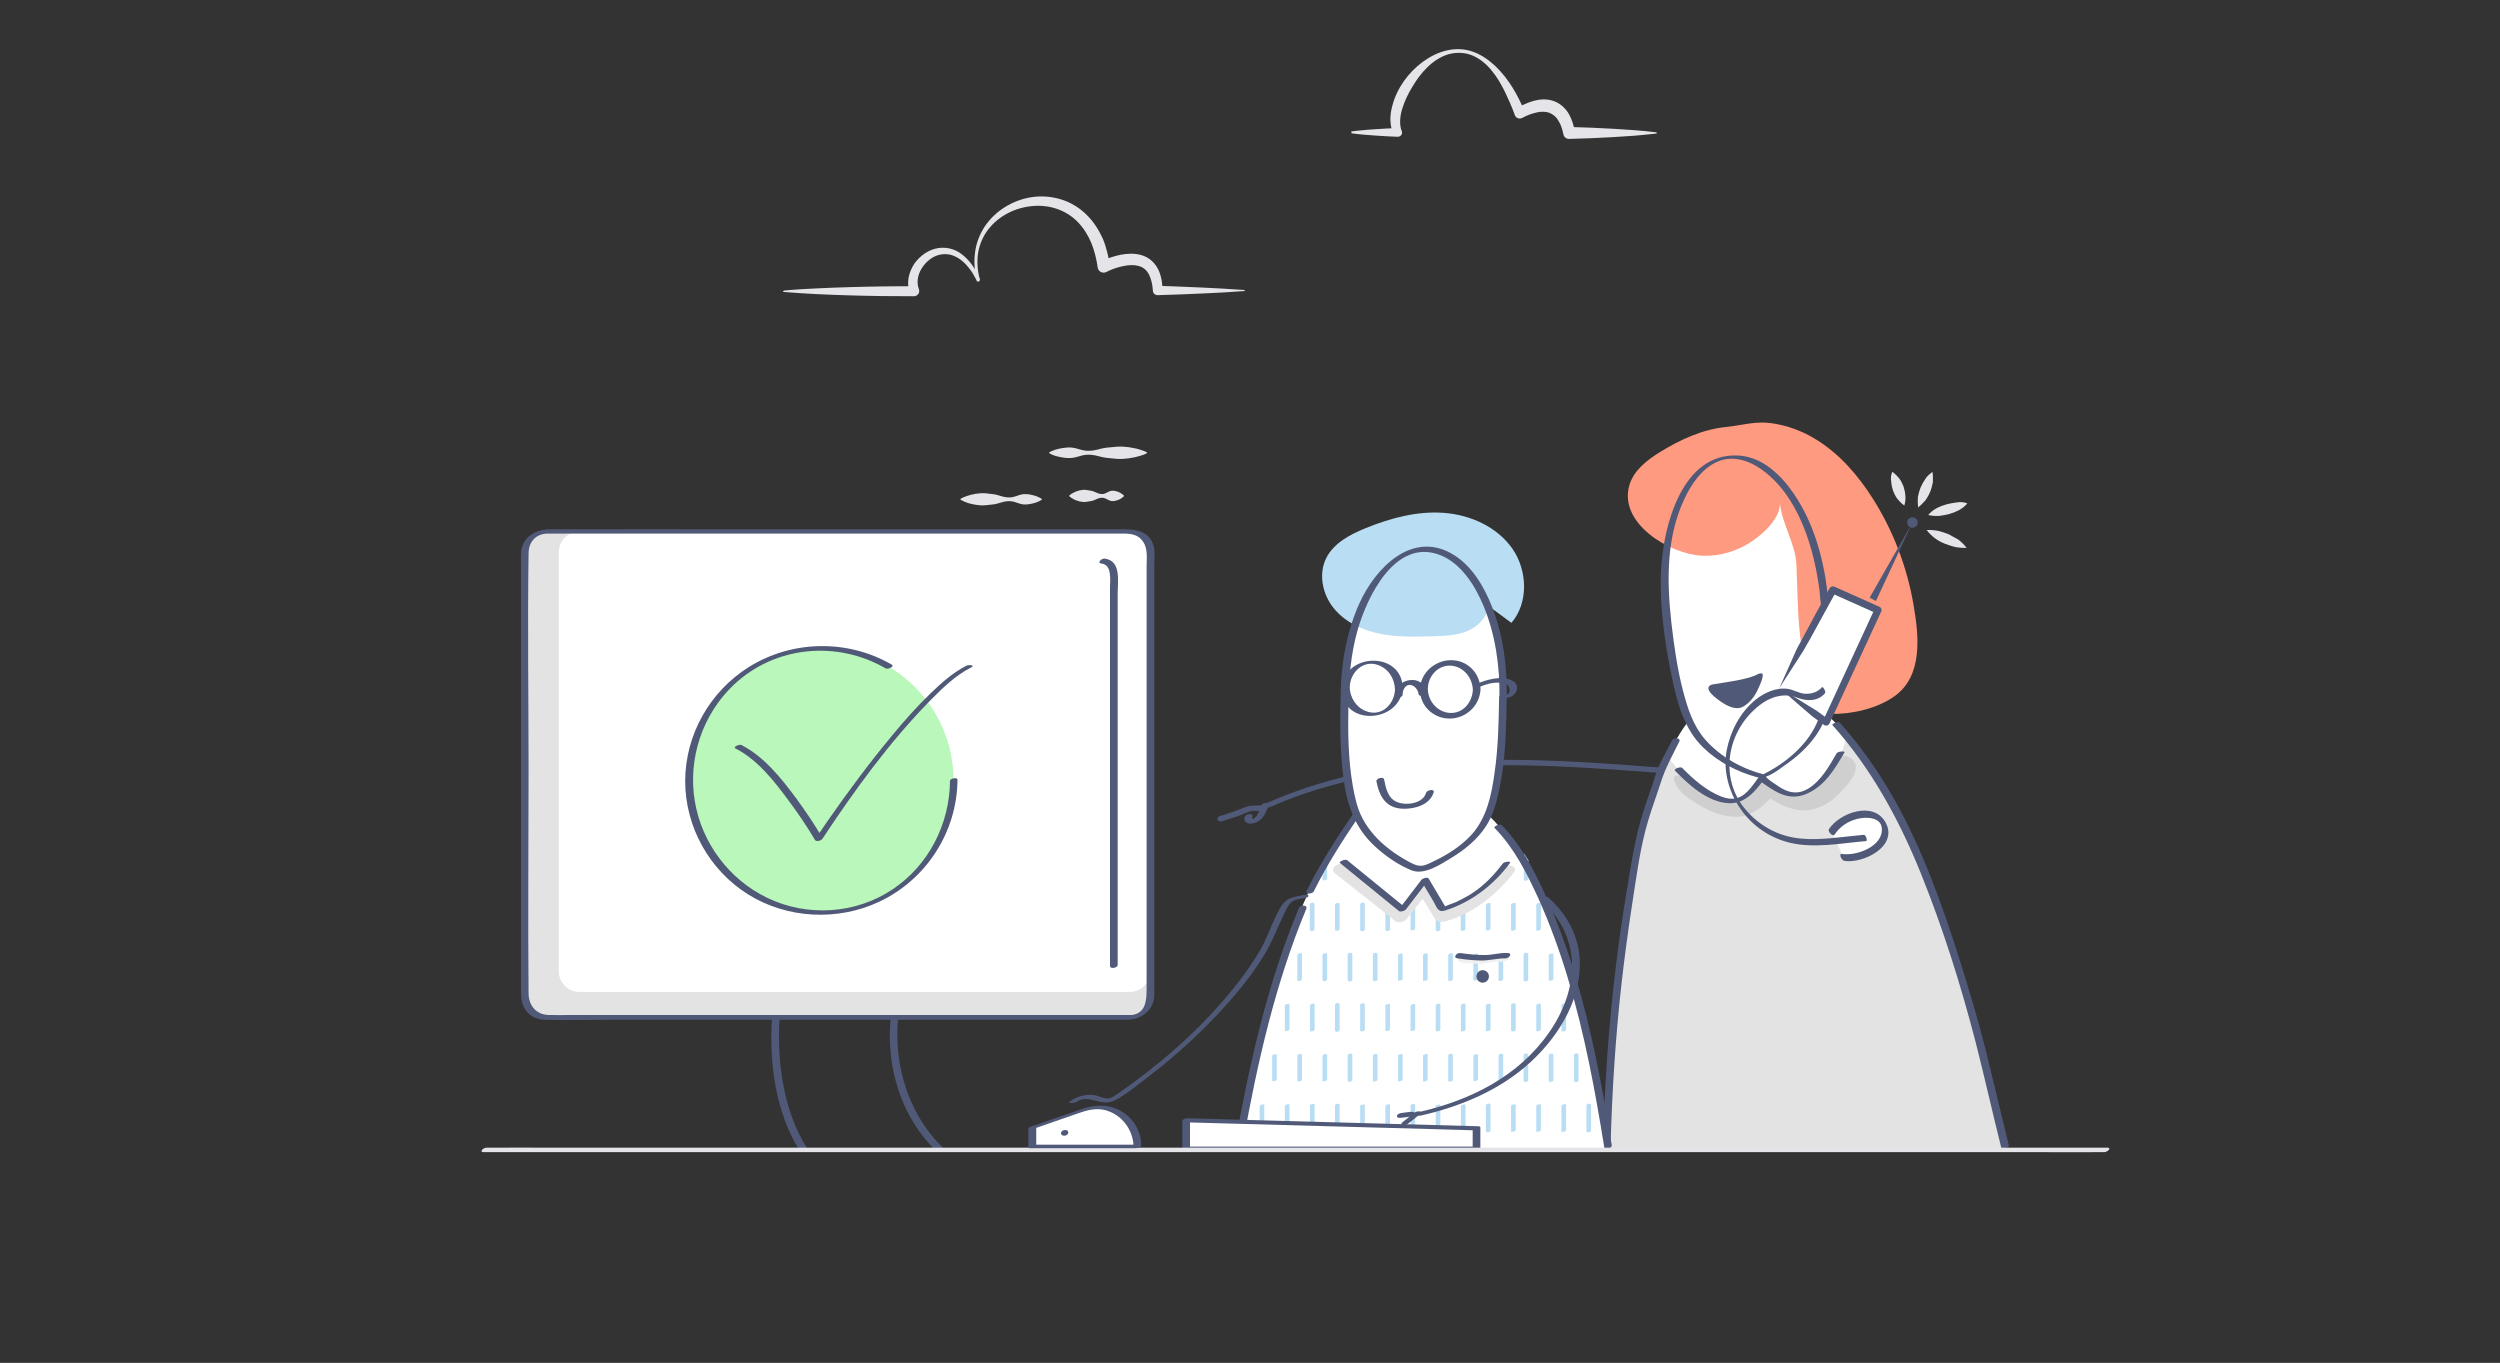 <svg xmlns="http://www.w3.org/2000/svg" xmlns:xlink="http://www.w3.org/1999/xlink" viewBox="0 0 1400 763.2"><rect x="0" y="0" width="1400" height="763.2" fill="#333333" stroke="none"/><style>.st0{fill:#e4e4e9}.st1{fill:#e3e3e3}.st2{fill:#fff}.st4{fill:#505a78}.st7{fill:#b9ddf3}</style><path id="Path_896_1_" class="st0" d="M439.1 162.7c6.1-.6 12.2-.9 18.3-1.2l9.1-.4 9.1-.3c6.1-.2 12.2-.3 18.3-.4 6.1 0 12.2-.2 18.3-.1l-2.7 3.9c-1-2.8-1.2-5.9-.7-8.7s1.7-5.5 3.2-7.8c3.2-4.5 8-8 13.6-8.8 2.7-.4 5.6-.1 8.1.8 2.6.9 4.8 2.4 6.7 4.2 3.9 3.5 6.4 8 8.5 12.5l-1.8.7c-1.3-5-1.8-10.3-1.1-15.5.6-5.2 2.5-10.2 5.4-14.7 5.9-8.8 15.7-14.9 26.4-16.5 5.3-.8 10.9-.4 16.2 1.2s10.2 4.5 14.2 8.4c4 3.8 7 8.5 9.3 13.5 2.1 5 3.3 10.3 4.1 15.5l-4.9-2.6c1-.5 1.8-.8 2.6-1.2.9-.4 1.7-.7 2.6-1 1.8-.6 3.6-1.1 5.5-1.5 3.7-.7 7.8-1 11.9.2 2 .6 4.1 1.7 5.7 3.2 1.7 1.5 2.9 3.3 3.8 5.2 1.7 3.8 2.2 7.7 2.2 11.4l-2.7-2.6c4 .1 8.1.2 12.1.4s8.1.3 12.1.5c8.1.4 16.2.8 24.3 1.4.2 0 .3.2.3.3 0 .2-.1.3-.3.3-8.1.6-16.2 1.1-24.3 1.4l-12.1.5s-8.1.3-12.1.4c-1.4 0-2.6-1-2.7-2.4v-.2c-.2-3.3-.9-6.4-2.2-9-1.3-2.5-3.3-4.2-6-4.8-2.6-.7-5.7-.5-8.8.2-1.5.3-3.1.8-4.6 1.3l-2.3.9c-.7.3-1.5.7-2.1 1-1.7.9-3.8.2-4.6-1.5-.2-.3-.3-.7-.3-1-.7-4.8-1.8-9.4-3.6-13.8-1.8-4.3-4.3-8.3-7.5-11.6-6.4-6.7-15.9-9.9-25.4-9-9.4.8-18.8 5.3-24.8 13.1-3 3.9-4.9 8.5-5.7 13.3-.7 4.9-.3 9.9 1 14.7.1.5-.2 1.1-.7 1.2-.5.1-.9-.1-1.1-.5v-.1c-.6-1.1-1.1-2.2-1.7-3.2-.6-1-1.2-2.1-2-3-1.4-1.9-3-3.7-4.8-5.1-1.8-1.4-3.8-2.5-6-3.1-2.1-.5-4.3-.5-6.4 0-2.1.5-4 1.5-5.7 2.9-1.7 1.3-3.1 3-4.2 4.8-2.3 3.6-2.9 8-1.5 11.6.5 1.5-.2 3.1-1.7 3.7-.3.1-.6.2-1 .2l-18.3-.1c-6.1-.1-12.2-.2-18.3-.4l-9.1-.3-9.1-.4c-6.1-.3-12.2-.7-18.3-1.2-.2 0-.3-.2-.3-.3.3-.3.4-.5.6-.5z"/><path id="Path_932_1_" class="st0" d="M756.9 73.6c2.1-.3 4.3-.5 6.4-.7 2.1-.2 4.3-.4 6.4-.5l6.4-.4 6.4-.3-2.1 3.4c-1.3-2.6-1.7-5.4-1.8-8.1 0-2.7.4-5.3 1.1-7.8 1.3-5 3.6-9.7 6.5-13.8s6.5-7.8 10.6-10.8 8.7-5.3 13.6-6.4c4.9-1.1 10.1-.9 14.8.9 4.7 1.7 8.9 4.8 12.5 8.2 7.2 7 12.2 15.8 16 24.9l-4.4-1.4 2.3-1.4c.7-.4 1.5-.8 2.3-1.1 1.5-.7 3.2-1.3 4.9-1.8 3.4-.9 7.2-1.3 11 0 3.8 1.2 7 4.2 8.8 7.4s2.8 6.6 3.3 9.9l-3.2-2.7c4.1.1 8.2.3 12.2.4 4.1.2 8.2.4 12.2.6l6.1.4 6.1.4c4.1.3 8.2.7 12.2 1.2.2 0 .3.2.3.4 0 .1-.1.3-.3.3-4.1.5-8.2.8-12.2 1.2l-6.1.4-6.1.4c-4.1.2-8.2.4-12.2.6-4.1.1-8.2.3-12.2.4-1.6 0-2.9-1.1-3.2-2.5v-.1c-.6-2.8-1.4-5.5-2.8-7.6-.3-.6-.7-1-1-1.5-.4-.4-.8-.9-1.2-1.2-.8-.7-1.8-1.3-2.8-1.7-2.1-.8-4.7-.8-7.3-.2-1.3.3-2.6.7-4 1.2-.7.3-1.3.5-1.9.8-.6.3-1.3.7-1.8.9l-.2.1c-1.4.8-3.2.3-4-1.1-.1-.1-.2-.3-.2-.5-1.6-4.4-3.5-8.7-5.5-12.9-2.1-4.2-4.4-8.3-7.4-11.9-2.9-3.6-6.5-6.7-10.8-8.5-2.1-.9-4.4-1.4-6.7-1.5s-4.6.2-6.8.8c-4.4 1.3-8.4 4-11.7 7.2s-6.1 7-8.4 10.9c-2.4 3.9-4.4 8-5.7 12.3-.7 2.1-1.1 4.3-1.2 6.4-.1 2.1.1 4.2.8 6l.1.2c.5 1.2-.1 2.5-1.3 3-.3.1-.7.2-1 .2l-6.4-.3-6.4-.4-6.4-.5c-2.1-.2-4.3-.4-6.4-.7-.2 0-.3-.2-.3-.4-.2-.6-.1-.7.1-.7z"/><path id="Line_198_1_" class="st0" d="M587.7 253.2c2.3-1.2 4.5-1.8 6.8-2.2 1.1-.2 2.3-.3 3.4-.4 1.1-.1 2.3 0 3.4.2 2.3.4 4.5 1.4 6.8 1.6 2.3.2 4.5-.1 6.8-.7 1.1-.3 2.3-.6 3.4-.8 1.1-.2 2.3-.3 3.4-.4 2.3-.2 4.5-.5 6.8-.4s4.5.4 6.8.9c1.1.2 2.3.5 3.4.9 1.1.3 2.3.8 3.4 1.3.2.1.2.3.2.5 0 .1-.1.1-.2.2-1.1.6-2.3 1-3.4 1.3-1.1.4-2.3.6-3.4.9-2.3.5-4.5.8-6.8.9s-4.5-.1-6.8-.4c-1.1-.1-2.3-.2-3.4-.4s-2.3-.5-3.4-.8c-2.3-.6-4.5-.9-6.8-.7s-4.5 1.2-6.8 1.6c-1.1.2-2.3.3-3.4.2-1.1 0-2.3-.2-3.4-.4-2.3-.4-4.5-.9-6.8-2.2-.2-.1-.2-.3-.1-.5l.1-.2z"/><path id="Line_199_1_" class="st0" d="M629.3 278c-1.3 1.2-2.5 1.8-3.8 2.2-.6.2-1.3.3-1.9.4-.6.1-1.3 0-1.9-.2-1.3-.4-2.5-1.4-3.8-1.6s-2.5.1-3.8.7c-.6.3-1.3.6-1.9.8-.6.2-1.3.3-1.9.4-1.3.2-2.5.5-3.8.4s-2.5-.4-3.8-.9c-.6-.2-1.3-.5-1.9-.9-.6-.3-1.3-.8-1.9-1.3-.2-.2-.2-.4 0-.6.6-.6 1.3-1 1.9-1.3.6-.4 1.3-.6 1.9-.9 1.3-.5 2.5-.8 3.8-.9s2.5.2 3.8.4c.6.1 1.3.2 1.9.4.6.2 1.3.5 1.9.8 1.3.6 2.5.9 3.8.7 1.3-.2 2.5-1.2 3.8-1.6.6-.2 1.3-.3 1.9-.2.6 0 1.3.2 1.9.4 1.3.4 2.5 1 3.8 2.2.2.1.2.4 0 .6z"/><path id="Line_200_1_" class="st0" d="M583.3 279.9c-1.9 1.2-3.8 1.8-5.7 2.2-.9.2-1.9.3-2.8.4-.9.1-1.9 0-2.8-.2-1.9-.4-3.8-1.4-5.7-1.6s-3.8.1-5.7.7c-.9.3-1.9.6-2.8.8-.9.2-1.9.3-2.8.4-1.9.2-3.8.5-5.7.4s-3.8-.4-5.7-.9c-.9-.2-1.9-.5-2.8-.9-.9-.3-1.9-.8-2.8-1.3-.2-.1-.2-.3-.1-.5 0-.1.1-.1.1-.1.9-.6 1.9-1 2.8-1.3.9-.4 1.9-.6 2.8-.9 1.9-.5 3.8-.8 5.7-.9s3.8.1 5.7.4c.9.1 1.9.2 2.8.4.9.2 1.9.5 2.8.8 1.9.6 3.8.9 5.7.7 1.9-.2 3.8-1.2 5.7-1.6.9-.2 1.9-.3 2.8-.2.9 0 1.9.2 2.8.4 1.9.4 3.8 1 5.7 2.2.2.1.2.3.1.5l-.1.1z"/><path id="Path_1029_2_" class="st0" d="M1101.3 306.8c-2.2.1-4.4-.1-6.5-.5-2-.5-4-1.1-5.9-1.9-4-1.6-7.4-4.2-10-7.6 2.2-.1 4.4.1 6.5.5 2 .5 4 1.1 5.9 1.9l5.4 3c1.7 1.3 3.3 2.9 4.6 4.6z"/><path id="Path_1030_2_" class="st0" d="M1101.7 281.9c-1.3 1.6-2.9 2.8-4.7 3.8-1.7.9-3.5 1.6-5.3 2.1-1.9.5-3.8.9-5.7 1.1-2.1.1-4.2 0-6.2-.5 1.3-1.6 2.9-2.8 4.7-3.8 1.7-.9 3.5-1.6 5.3-2.1 1.9-.5 3.8-.9 5.7-1.1 2.1-.4 4.3-.3 6.2.5z"/><path id="Path_1031_2_" class="st0" d="M1082.2 264.3c.3 1.9.3 3.8.2 5.8-.3 1.7-.8 3.4-1.4 5.1-.7 1.7-1.6 3.3-2.6 4.8-1.3 1.5-2.7 2.9-4.2 4.2-.3-1.9-.3-3.8-.2-5.8.3-1.7.8-3.4 1.4-5.1.7-1.7 1.6-3.3 2.6-4.8 1-1.7 2.5-3.1 4.2-4.2z"/><path id="Path_1032_2_" class="st0" d="M1059.7 264.2c1.5 1.1 2.8 2.4 4 3.9 1 1.4 1.7 2.9 2.3 4.4.5 1.6.9 3.3 1 5 .2 1.9 0 3.8-.6 5.6-1.5-1.1-2.8-2.4-4-3.9-1-1.4-1.7-2.9-2.3-4.4-.5-1.6-.9-3.3-1-5-.4-1.9-.2-3.9.6-5.6z"/><g id="XMLID_38_"><g id="XMLID_213_"><path id="XMLID_226_" class="st1" d="M1123.3 643.9c-2.9-10.7-6-21.9-9.4-35.6-24.6-100.5-61.5-201.9-112.3-221.4-67.8-26.1-84.5 86-90.9 127.5-3.8 25-6.3 50.2-8.3 75.4-1.4 18.3-3.3 36-2.7 54l223.6.1z"/><path id="XMLID_2262_" class="st2" d="M974.9 446.6c-2.1.8-4.3 1.2-6.5 1-2.9-.3-5.5-1.5-8-2.9-4.4-2.3-8.5-5-12.5-8-1.4-1.1-3-1.9-4.6-2.8-1.4-.8-2.6-2.1-3.7-3.3-1.9-2.1-4.6-5-5.4-7.7-.4-1.2.7-2.5 1.4-3.6.9-1.4 1.9-2.8 2.7-4.3 2.8-4.7 5.9-9.3 9.5-13.5 14-16.5 33.5-22.5 54-14.6 12 4.6 22.3 13.3 30.7 22.9 1.3 1.5 1.5 2.1 1.1 3.9-.4 1.7-.8 3.4-1.3 5-1 3.2-2.4 6.4-4.4 9.1-3.4 4.6-7.5 8.8-11.8 12.6-.8.7-1.6 1.7-2.5 2.3-1.2.7-2.8 1-4.2 1.2-2.9.4-5.9.1-8.8-.7-2.5-.7-4.9-1.7-7.3-2.9-2-1-4.2-3.4-6.6-2.1-1.4.8-2.5 2.3-3.7 3.3-1.4 1.2-2.9 2.4-4.5 3.3-1.3.8-2.4 1.4-3.6 1.8z"/><path id="XMLID_2261_" class="st2" d="M1021.2 332.4c-5-44.8-28.8-79-53.1-76.3-24.3 2.7-40 41.3-35 86.1.1 1 .7 6.2.9 8 2.8 24.9 6.8 41.9 11.9 53.6 10.4 23.9 41.3 31 41.3 31s29.3-13.5 34.7-36.6c2.9-12.6 3.4-30.9.4-57.8-.4-1.7-1-6.9-1.1-8z"/><path id="XMLID_2260_" d="M1025.4 399.8c11.9.2 26-3.1 35.5-9.9 16.3-11.6 13.6-34.4 10.6-51.6-3.6-20.9-11.3-41-22.6-58.9-8.4-13.3-19-25.5-32.4-33.6-7.4-4.5-15.8-7.6-24.4-8.8-9.1-1.3-16.7 1.2-25.4 2.1-13.3 1.3-25.8 7.1-37.2 14.1-7.2 4.5-14.5 10.1-17 18.3-6.5 21.6 22.8 39 40.8 39.7 9.9.4 19.8-2.6 28-8.2 6.5-4.4 16.1-13.2 15.4-21.8 1 12 8.8 23.3 9.3 35 .7 15.3.5 30.3 2.8 45.5 1.5 10.3 2 37.9 16.6 38.1z" fill="#fd9a80"/><path id="XMLID_225_" class="st4" d="M1023.4 331.8c-2.3-19.4-7.8-39.2-19-55.5-7.1-10.4-17.5-20.4-30.7-21.2-31.8-1.9-42.2 39.5-43.5 63.8-1 19.6 1.9 40.1 5.8 59.2 3 14.7 6.9 30.2 18.1 40.8 8.1 7.8 18.9 13.4 29.7 16.3 5.4 1.5 11.8-3.9 15.9-6.8 13.5-9.3 23.2-21.2 25.5-37.7 2.7-19.4.3-39.4-1.8-58.9-.1-.9-4.4-.1-4.3 1.1 1.4 12.8 2.8 25.6 2.9 38.5.1 10.1-.1 21.2-3.5 30.8-5.1 14.4-19.1 25.9-32.7 32.2l3-.5c-12.7-2.9-25.6-10.1-34.1-20-6.5-7.5-9.6-17.2-12.1-26.6-3.3-12.6-5.1-25.5-6.6-38.4-2.6-23.4-3-47.8 7.3-69.6 3.9-8.3 9.8-17 18.6-20.8 8.2-3.6 17.3-.7 24.3 4.2 21.5 15.1 30.1 45.5 33 70.2 0 1 4.3.2 4.2-1.1z"/><path id="XMLID_2252_" d="M944.1 436c3.5 3.3 6.6 6.9 11 8.8 5.2 2.3 9.8 3.7 15.6 3.6 5.4-.2 8.9-5.1 12-9.2 1.7-2.3 7.8-.3 9.4.8 3.2 2.1 5.4 4.7 9.3 4.5 3.5-.1 10.6.8 13.4-1.3 6.1-4.6 10.3-11.4 14.3-17.9 2.7-4.4 9-.8 10 2.9 1.3 5.3-4.8 11.5-8.1 15.1-4 4.4-8.8 8-14.6 9.6-9.4 2.7-17.4-1.1-25.1-5.8-4.9 5.5-11.4 10.3-18.9 10.3-8 0-15.6-3.2-22.2-7.4-4-2.5-8.3-5.2-10.9-9.3-.8-1.3-2.8-4.5-1.5-6 1.2-1.3 5.1.3 6.3 1.3z" fill="#cfcfcf"/><path id="XMLID_222_" class="st4" d="M1028.5 421.9c-4.2 7.2-8.7 15.4-16 19.8-5 3-9.8 2.6-14.7-.2-1.3-.8-9.3-5.8-8.8-6.7.9-1.6-3.3-.8-3.9.1-2 2.8-4 5.7-6.4 8.2-4.3 4.5-8.9 5.2-14.7 3-8.5-3.3-15.7-9.7-22-16.1-.9-.9-4.9.6-4 1.6 7.7 7.9 18.3 17.6 30 18.2 9.8.5 15.9-7.8 21-14.9l-3.9.1c-.2.3-.4.6-.6 1-.1.2-.3.5 0 .7 8.7 5.9 16.3 12.5 27.3 7.8 10.1-4.3 15.8-14.1 21.1-23.1.4-1-3.7-.7-4.4.5z"/><path id="XMLID_2237_" class="st4" d="M986.9 377.3c1.1 1.4-1.9 7.5-2.4 8.6-1.8 4-4.5 7.6-8.3 9.8-3 1.8-6.8.5-9.7-1-2-1.1-12.8-7.9-9-10.8.6-.4 1.3-.6 2-.7 6.3-1.1 12.8-1.8 19-3.5 1.4-.4 2.8-.8 4.1-1.3 1-.4 2.6-1.5 3.7-1.3.3-.1.5 0 .6.2z"/><path id="XMLID_2234_" class="st2" d="M1025.9 465.7c1.9-3.1 5.3-6 9.5-7.8 8.4-3.6 17.1-1.9 19.6 3.8 2.5 5.7-2.3 13.3-10.7 16.9-4.2 1.8-8.5 2.3-12 1.6l-6.4-14.5z"/><path id="XMLID_219_" class="st4" d="M901.9 642.6c.8-30.5 2.7-60.9 6.1-91.3 1.7-15 3.7-30 6-44.9 2.4-15.4 4.4-31.4 8.8-46.3 2.2-7.5 5-14.9 7.4-22.4 2.5-7.8 6.5-15 10.2-22.4 1.1-2.2-3.2-2.4-4.1-.6-3.1 6.3-7.2 12.8-9.3 19.5-2 6.7-4.5 13.2-6.6 19.8-4.6 14.3-6.9 29.3-9.3 44.1-5.1 30.3-8.7 60.8-10.9 91.4-1.3 17.7-2.1 35.4-2.6 53.2-.1 2.5 4.3 2 4.3-.1z"/><path id="XMLID_217_" class="st4" d="M1026.2 406.1c21.7 24.2 37.3 52.9 49.4 82.8 12.4 30.7 22.5 62.8 30.8 94.9 5 19.6 9.4 39.3 14.3 58.9.3 1 4.5-.1 4.3-1.1l-12.9-53.2c-4.3-17.1-9.4-34-14.7-50.9-9.7-30.7-20.6-61.3-36.4-89.5-8.7-15.5-18.9-30.1-30.8-43.4-.7-.8-4.7.7-4 1.5z"/><path id="XMLID_215_" class="st4" d="M1027.5 467.2c3-4.5 7.7-7.5 12.9-8.7 4.6-1.1 12.8-1 13.4 5.2 1 10.3-14.3 15.8-22.2 14.5-2.2-.3-.4 3.6 1.3 3.9 10.4 1.6 30-8 23.2-21.2-6.6-12.7-25.7-5.9-31.9 3.4-.8 1.4 2.2 4.6 3.3 2.9z"/></g><path id="XMLID_212_" class="st4" d="M929.5 429.8c-57.8-4.4-117-8.6-174 4.6-15.7 3.6-31.1 8.7-45.9 15.2-2.7 1.2-.3 3.3 1.8 2.3 52.7-23.3 111.3-25.2 168-22.4 16.2.8 32.3 2 48.5 3.2 2.1.2 4.5-2.7 1.6-2.9z"/><g id="XMLID_194_"><g id="XMLID_220_"><g id="XMLID_221_"><path id="XMLID_210_" class="st2" d="M806.5 643.2c31.2-.1 62.4 1.1 93.5.6-14.4-90.6-39.2-175.7-82.1-197.9-73.2-38-110.4 111.9-125.3 197.4l113.9-.1z"/><g id="XMLID_105_"><defs><path id="SVGID_1_" d="M694.9 642.2c13.8-83.5 47.9-235.7 123.8-196.4 48.3 25.1 67.8 95.5 81.1 198.1 0 0-80.6 3.7-109.7-.1-24.6-3.1-95.2-1.6-95.2-1.6z"/></defs><clipPath id="SVGID_2_"><use xlink:href="#SVGID_1_" overflow="visible"/></clipPath><g id="XMLID_223_" clip-path="url(#SVGID_2_)"><g id="XMLID_224_"><path id="XMLID_209_" class="st7" d="M698.3 478.3v14.1c0 1.4 2.6 1.1 2.6-.2v-14.1c.1-1.4-2.6-1-2.6.2z"/><path id="XMLID_208_" class="st7" d="M712.4 478.4v14.1c0 1.1 2.6.6 2.6-.3v-14.1c0-1.2-2.6-.6-2.6.3z"/><path id="XMLID_207_" class="st7" d="M726.5 478.6v14.1c0 .8 2.6.3 2.6-.7v-14.1c0-.8-2.6-.3-2.6.7z"/><path id="XMLID_206_" class="st7" d="M740.6 478.6v14.1c0 .7 2.6.2 2.6-.7v-14.1c0-.7-2.6-.3-2.6.7z"/><path id="XMLID_205_" class="st7" d="M754.7 478.6v14.1c0 .8 2.6.3 2.6-.7v-14.1c0-.8-2.6-.3-2.6.7z"/><path id="XMLID_204_" class="st7" d="M768.8 478.3v14.1c0 1.3 2.6.8 2.6-.2v-14.1c0-1.3-2.6-.8-2.6.2z"/><path id="XMLID_203_" class="st7" d="M782.9 478.6v14.1c0 .6 2.6.2 2.6-.7v-14.1c-.1-.7-2.6-.2-2.6.7z"/><path id="XMLID_202_" class="st7" d="M796.9 478.3v14.1c0 1.3 2.6.9 2.6-.2v-14.1c0-1.3-2.6-.9-2.6.2z"/><path id="XMLID_201_" class="st7" d="M811 478.3v14.1c0 1.2 2.6.8 2.6-.2v-14.1c0-1.3-2.6-.8-2.6.2z"/><path id="XMLID_200_" class="st7" d="M825.1 478.4v14.1c0 1.1 2.6.6 2.6-.3v-14.1c0-1.2-2.6-.7-2.6.3z"/><path id="XMLID_199_" class="st7" d="M839.2 478.3v14.1c0 1.4 2.6 1.1 2.6-.2v-14.1c0-1.4-2.6-1-2.6.2z"/><path id="XMLID_198_" class="st7" d="M853.3 478.4v14.1c0 1.2 2.6.7 2.6-.3v-14.1c-.1-1.2-2.6-.7-2.6.3z"/><path id="XMLID_197_" class="st7" d="M867.3 478.3v14.1c0 1.2 2.6.7 2.6-.3V478c0-1.1-2.6-.7-2.6.3z"/><path id="XMLID_196_" class="st7" d="M881.4 478.6v14.1c0 .4 2.6 0 2.6-.7v-14.1c0-.4-2.6-.1-2.6.7z"/><path id="XMLID_195_" class="st7" d="M895.5 478.6v14.1c0 .5 2.6.1 2.6-.7v-14.1c0-.5-2.6-.1-2.6.7z"/><path id="XMLID_193_" class="st7" d="M909.6 478.6v14.1c0 .5 2.6.1 2.6-.7v-14.1c0-.5-2.6-.2-2.6.7z"/></g><g id="XMLID_305_"><path id="XMLID_191_" class="st7" d="M691.3 506.5v14.1c0 1.2 2.6.7 2.6-.3v-14.1c0-1.2-2.6-.7-2.6.3z"/><path id="XMLID_190_" class="st7" d="M705.4 506.7v14.1c0 .8 2.6.3 2.6-.7V506c0-.7-2.6-.3-2.6.7z"/><path id="XMLID_188_" class="st7" d="M719.5 506.7v14.1c0 .6 2.6.2 2.6-.7V506c0-.6-2.6-.1-2.6.7z"/><path id="XMLID_184_" class="st7" d="M733.5 506.5v14.1c0 1.3 2.6.9 2.6-.2v-14.1c.1-1.3-2.6-.9-2.6.2z"/><path id="XMLID_183_" class="st7" d="M747.6 506.5v14.1c0 1.1 2.6.6 2.6-.3v-14.1c0-1.1-2.6-.6-2.6.3z"/><path id="XMLID_182_" class="st7" d="M761.7 506.5v14.1c0 1.4 2.6 1 2.6-.2v-14.1c0-1.4-2.6-1-2.6.2z"/><path id="XMLID_181_" class="st7" d="M775.8 506.5v14.1c0 1.3 2.6.9 2.6-.2v-14.1c0-1.4-2.6-1-2.6.2z"/><path id="XMLID_180_" class="st7" d="M789.9 506.7v14.1c0 .5 2.6.1 2.6-.7V506c0-.4-2.6 0-2.6.7z"/><path id="XMLID_179_" class="st7" d="M804 506.5v14.1c0 1.4 2.6 1 2.6-.2v-14.1c0-1.4-2.6-1.1-2.6.2z"/><path id="XMLID_178_" class="st7" d="M818 506.5v14.1c0 1.2 2.6.8 2.6-.3v-14.1c0-1.2-2.6-.7-2.6.3z"/><path id="XMLID_177_" class="st7" d="M832.1 506.7v14.1c0 .6 2.6.2 2.6-.7V506c0-.6-2.6-.2-2.6.7z"/><path id="XMLID_176_" class="st7" d="M846.2 506.7v14.1c0 .8 2.6.3 2.6-.7V506c0-.7-2.6-.3-2.6.7z"/><path id="XMLID_175_" class="st7" d="M860.3 506.7v14.1c0 .8 2.6.3 2.6-.7V506c0-.7-2.6-.3-2.6.7z"/><path id="XMLID_174_" class="st7" d="M874.4 506.5v14.1c0 1.2 2.6.7 2.6-.3v-14.1c0-1.2-2.6-.7-2.6.3z"/><path id="XMLID_173_" class="st7" d="M888.5 506.7v14.1c0 .4 2.6 0 2.6-.7V506c-.1-.4-2.6 0-2.6.7z"/><path id="XMLID_172_" class="st7" d="M902.5 506.7v14.1c0 .5 2.6.1 2.6-.7V506c0-.4-2.6-.1-2.6.7z"/></g><g id="XMLID_155_"><path id="XMLID_171_" class="st7" d="M698.4 534.9V549c0 .7 2.6.2 2.6-.7v-14.1c-.1-.7-2.6-.2-2.6.7z"/><path id="XMLID_170_" class="st7" d="M712.4 534.6v14.1c0 1.3 2.6 1 2.6-.2v-14.1c0-1.3-2.6-.9-2.6.2z"/><path id="XMLID_169_" class="st7" d="M726.5 534.9V549c0 .8 2.6.3 2.6-.7v-14.1c0-.8-2.6-.3-2.6.7z"/><path id="XMLID_168_" class="st7" d="M740.6 534.7v14.1c0 1.1 2.6.6 2.6-.3v-14.1c0-1.1-2.6-.6-2.6.3z"/><path id="XMLID_167_" class="st7" d="M754.7 534.6v14.1c0 1.4 2.6 1.1 2.6-.2v-14.1c0-1.3-2.6-1-2.6.2z"/><path id="XMLID_166_" class="st7" d="M768.8 534.6v14.1c0 1.3 2.6.9 2.6-.2v-14.1c0-1.3-2.6-.9-2.6.2z"/><path id="XMLID_165_" class="st7" d="M782.9 534.9V549c0 .5 2.6.1 2.6-.7v-14.1c-.1-.5-2.6-.1-2.6.7z"/><path id="XMLID_164_" class="st7" d="M796.9 534.9V549c0 .7 2.6.2 2.6-.7v-14.1c0-.7-2.6-.2-2.6.7z"/><path id="XMLID_163_" class="st7" d="M811 534.9V549c0 .8 2.6.3 2.6-.7v-14.1c0-.8-2.6-.3-2.6.7z"/><path id="XMLID_162_" class="st7" d="M825.1 534.9V549c0 .4 2.6.1 2.6-.7v-14.1c0-.4-2.6-.1-2.6.7z"/><path id="XMLID_161_" class="st7" d="M839.2 534.9V549c0 .7 2.6.3 2.6-.7v-14.1c0-.7-2.6-.3-2.6.7z"/><path id="XMLID_160_" class="st7" d="M853.2 534.6v14.1c0 1.4 2.6 1.1 2.6-.2v-14.1c.1-1.3-2.6-1-2.6.2z"/><path id="XMLID_159_" class="st7" d="M867.3 534.9V549c0 .5 2.6.1 2.6-.7v-14.1c0-.5-2.6-.1-2.6.7z"/><path id="XMLID_158_" class="st7" d="M881.4 534.6v14.1c0 1.3 2.6.9 2.6-.2v-14.1c0-1.3-2.6-.9-2.6.2z"/><path id="XMLID_157_" class="st7" d="M895.5 534.7v14.1c0 1.1 2.6.5 2.6-.3v-14.1c0-1.1-2.6-.6-2.6.3z"/><path id="XMLID_156_" class="st7" d="M909.6 534.7v14.1c0 1.3 2.6.8 2.6-.2v-14.1c0-1.3-2.6-.9-2.6.2z"/></g><g id="XMLID_467_"><path id="XMLID_154_" class="st7" d="M691.3 562.8v14.1c0 1.2 2.6.8 2.6-.3v-14.1c0-1.1-2.6-.7-2.6.3z"/><path id="XMLID_153_" class="st7" d="M705.4 563.1v14.1c0 .7 2.6.2 2.6-.7v-14.1c0-.7-2.6-.3-2.6.7z"/><path id="XMLID_152_" class="st7" d="M719.5 563.1v14.1c0 .4 2.6.1 2.6-.7v-14.1c0-.5-2.6-.1-2.6.7z"/><path id="XMLID_151_" class="st7" d="M733.6 563.1v14.1c0 .8 2.6.3 2.6-.7v-14.1c-.1-.8-2.6-.3-2.6.7z"/><path id="XMLID_150_" class="st7" d="M747.6 562.8v14.1c0 1.4 2.6 1.1 2.6-.2v-14.1c0-1.4-2.6-1.1-2.6.2z"/><path id="XMLID_149_" class="st7" d="M761.7 562.8v14.1c0 1.2 2.6.7 2.6-.3v-14.1c0-1.1-2.6-.7-2.6.3z"/><path id="XMLID_148_" class="st7" d="M775.8 563.1v14.1c0 .4 2.6 0 2.6-.7v-14.1c0-.4-2.6-.1-2.6.7z"/><path id="XMLID_147_" class="st7" d="M789.9 563.1v14.1c0 .3 2.6 0 2.6-.7v-14.1c0-.4-2.6 0-2.6.7z"/><path id="XMLID_146_" class="st7" d="M804 563.1v14.1c0 .7 2.6.3 2.6-.7v-14.1c-.1-.8-2.6-.3-2.6.7z"/><path id="XMLID_145_" class="st7" d="M818.1 563.1v14.1c0 .8 2.6.3 2.6-.7v-14.1c-.1-.8-2.6-.3-2.6.7z"/><path id="XMLID_144_" class="st7" d="M832.1 563.1v14.1c0 .6 2.6.2 2.6-.7v-14.1c0-.7-2.6-.2-2.6.7z"/><path id="XMLID_143_" class="st7" d="M846.2 562.8v14.1c0 1.2 2.6.8 2.6-.2v-14.1c0-1.3-2.6-.8-2.6.2z"/><path id="XMLID_142_" class="st7" d="M860.3 563.1v14.1c0 .7 2.6.3 2.6-.7v-14.1c0-.8-2.6-.3-2.6.7z"/><path id="XMLID_141_" class="st7" d="M874.4 562.9V577c0 1.1 2.6.6 2.6-.3v-14.1c0-1.2-2.6-.7-2.6.3z"/><path id="XMLID_140_" class="st7" d="M888.5 562.8v14.1c0 1.3 2.6.9 2.6-.2v-14.1c0-1.3-2.6-.9-2.6.2z"/><path id="XMLID_139_" class="st7" d="M902.5 562.9V577c0 1.1 2.6.6 2.6-.3v-14.1c0-1.1-2.6-.6-2.6.3z"/></g><g id="XMLID_548_"><path id="XMLID_138_" class="st7" d="M698.3 591v14.1c0 1.3 2.6.9 2.6-.2v-14.1c0-1.3-2.6-.9-2.6.2z"/><path id="XMLID_137_" class="st7" d="M712.4 591.2v14.1c0 .4 2.6.1 2.6-.7v-14.1c0-.4-2.6 0-2.6.7z"/><path id="XMLID_136_" class="st7" d="M726.5 591.2v14.1c0 .7 2.6.3 2.6-.7v-14.1c0-.7-2.6-.2-2.6.7z"/><path id="XMLID_135_" class="st7" d="M740.6 591.2v14.1c0 .5 2.6.1 2.6-.7v-14.1c0-.5-2.6-.1-2.6.7z"/><path id="XMLID_134_" class="st7" d="M754.7 591v14.1c0 1.2 2.6.7 2.6-.3v-14.1c0-1.2-2.6-.7-2.6.3z"/><path id="XMLID_133_" class="st7" d="M768.8 591.2v14.1c0 .7 2.6.2 2.6-.7v-14.1c-.1-.7-2.6-.2-2.6.7z"/><path id="XMLID_132_" class="st7" d="M782.9 591.2v14.1c0 .5 2.6.1 2.6-.7v-14.1c-.1-.5-2.6-.1-2.6.7z"/><path id="XMLID_131_" class="st7" d="M796.9 591.2v14.1c0 .6 2.6.2 2.6-.7v-14.1c0-.6-2.6-.1-2.6.7z"/><path id="XMLID_130_" class="st7" d="M811 591v14.1c0 1.1 2.6.6 2.6-.3v-14.1c0-1.1-2.6-.6-2.6.3z"/><path id="XMLID_129_" class="st7" d="M825.1 591.2v14.1c0 .3 2.6 0 2.6-.7v-14.1c0-.3-2.6 0-2.6.7z"/><path id="XMLID_128_" class="st7" d="M839.2 591v14.1c0 1.1 2.6.6 2.6-.3v-14.1c0-1.1-2.6-.6-2.6.3z"/><path id="XMLID_127_" class="st7" d="M853.2 591v14.1c0 1.3 2.6.9 2.6-.2v-14.1c0-1.4-2.6-1-2.6.2z"/><path id="XMLID_126_" class="st7" d="M867.3 591v14.1c0 1.3 2.6.8 2.6-.2v-14.1c0-1.3-2.6-.9-2.6.2z"/><path id="XMLID_125_" class="st7" d="M881.4 591v14.1c0 1.4 2.6 1 2.6-.2v-14.1c0-1.4-2.6-1.1-2.6.2z"/><path id="XMLID_124_" class="st7" d="M895.5 591v14.1c0 1.4 2.6 1 2.6-.2v-14.1c0-1.4-2.6-1-2.6.2z"/><path id="XMLID_123_" class="st7" d="M909.6 591.2v14.1c0 .7 2.6.2 2.6-.7v-14.1c0-.7-2.6-.2-2.6.7z"/></g><g id="XMLID_106_"><path id="XMLID_122_" class="st7" d="M691.3 619.4v14.1c0 .8 2.6.3 2.6-.7v-14.1c0-.8-2.6-.3-2.6.7z"/><path id="XMLID_121_" class="st7" d="M705.4 619.4v14.1c0 .5 2.6.1 2.6-.7v-14.1c0-.6-2.6-.1-2.6.7z"/><path id="XMLID_120_" class="st7" d="M719.5 619.4v14.1c0 .7 2.6.3 2.6-.7v-14.1c0-.7-2.6-.3-2.6.7z"/><path id="XMLID_119_" class="st7" d="M733.6 619.2v14.1c0 1.2 2.6.7 2.6-.3v-14.1c-.1-1.2-2.6-.7-2.6.3z"/><path id="XMLID_118_" class="st7" d="M747.6 619.1v14.1c0 1.3 2.6.9 2.6-.2v-14.1c0-1.3-2.6-.9-2.6.2z"/><path id="XMLID_117_" class="st7" d="M761.7 619.4v14.1c0 .5 2.6.1 2.6-.7v-14.1c0-.5-2.6-.1-2.6.7z"/><path id="XMLID_116_" class="st7" d="M775.8 619.4v14.1c0 .6 2.6.2 2.6-.7v-14.1c0-.6-2.6-.2-2.6.7z"/><path id="XMLID_115_" class="st7" d="M789.9 619.2v14.1c0 1.2 2.6.8 2.6-.2V619c0-1.3-2.6-.9-2.6.2z"/><path id="XMLID_114_" class="st7" d="M804 619.4v14.1c0 .3 2.6 0 2.6-.7v-14.1c-.1-.3-2.6 0-2.6.7z"/><path id="XMLID_113_" class="st7" d="M818.1 619.4v14.1c0 .5 2.6.1 2.6-.7v-14.1c-.1-.5-2.6-.1-2.6.7z"/><path id="XMLID_112_" class="st7" d="M832.1 619.1v14.1c0 1.4 2.6 1.1 2.6-.2v-14.1c0-1.4-2.6-1-2.6.2z"/><path id="XMLID_111_" class="st7" d="M846.2 619.4v14.1c0 .6 2.6.2 2.6-.7v-14.1c0-.6-2.6-.2-2.6.7z"/><path id="XMLID_110_" class="st7" d="M860.3 619.4v14.1c0 .7 2.6.2 2.6-.7v-14.1c0-.7-2.6-.2-2.6.7z"/><path id="XMLID_109_" class="st7" d="M874.4 619.4v14.1c0 .7 2.6.3 2.6-.7v-14.1c0-.8-2.6-.3-2.6.7z"/><path id="XMLID_108_" class="st7" d="M888.4 619.1v14.1c0 1.4 2.6 1 2.6-.2v-14.1c.1-1.3-2.6-1-2.6.2z"/><path id="XMLID_107_" class="st7" d="M902.5 619.4v14.1c0 .6 2.6.2 2.6-.7v-14.1c0-.6-2.6-.2-2.6.7z"/></g></g></g><path id="XMLID_1256_" class="st2" d="M786.6 507l-19.1-13.2c-6-4.2-14-8-19.1-13.2-4.8-4.8.3-9 4-14 3.3-4.4 6.9-8.6 10.9-12.4 15.8-14.8 35.8-18.7 55.3-8.5 11.4 5.9 20.7 15.7 27.9 26.2 4.8 7-1 11.4-6.2 17-4.7 5-10 9.4-15.7 13.1-5 3.2-10.7 6-16.5 5.1s-5.8-7.9-9.3-12.5c-4 4.2-8.1 8.3-12.2 12.4z"/></g><g id="XMLID_872_"><path id="XMLID_104_" class="st4" d="M902.6 641.5c-5.2-32.3-11.2-64.7-20.7-96.1-4.7-15.4-10.2-30.5-16.9-45.1-6.3-13.7-13.4-27.3-24-38.2-.9-.9-4.9.6-4 1.6 10.9 11.1 18 25.2 24.4 39.2 6.6 14.6 12.1 29.8 16.7 45.2 9.3 30.9 15.2 62.7 20.3 94.5.1 1.2 4.4.2 4.2-1.1z"/><path id="XMLID_102_" class="st4" d="M757.3 456.4c-9.4 13.8-18.2 27.5-25.6 42.5-1 2 3.3 1.8 4 .3 7.4-14.9 16.2-28.7 25.6-42.5 1.2-1.8-3.1-1.6-4-.3z"/><path id="XMLID_101_" class="st4" d="M696.2 639.4c7.9-44.2 18-88.8 35.3-130.4 1-2.3-3.3-2.5-4.1-.6-17.5 41.9-27.6 86.7-35.6 131.2-.3 2.3 4 1.8 4.4-.2z"/><path id="XMLID_873_" class="st1" d="M840.9 486.2c-5.7 7.4-12.4 13.7-20.5 18.2-2.4 1.3-7.2 4.1-10.3 5.3l-9-14.8c-.6-.9-2.7-2-3.7-1.1-.8.7-7.5 10.2-9.7 12.4-1.3 1.3-2 2.7-3.9 1.9-1.3-.5-2.3-1.8-3.3-2.7-8.9-7.1-17.9-14.2-26.9-21.2-2.9-2.3-9.7 1.9-6.1 4.8 11.3 8.9 22.6 17.8 33.8 26.8 1.8 1.4 5 .6 6.4-1.1l9-11.4 4.6 7.6c2.3 3.8 3.3 6.3 8.2 5 14.9-3.9 28.7-15 38.1-27.1 3.2-4.1-4.3-5.6-6.7-2.6z"/><path id="XMLID_100_" class="st4" d="M841.6 483.5c-5.1 6.8-11.1 13-18.4 17.5-2.5 1.5-5.1 2.8-7.7 4.1-1.9.9-5.3 1.7-6.9 3-1.2 1 1.2.3 1.2.3.1-.3-.8-1.4-1-1.6l-3.3-5.6c-1.8-3-3.6-6-5.4-9.1-.7-1.2-3.5-.2-4.1.6l-12.7 16.6c1.3-.3 2.6-.6 4-.8-11-8.9-21.9-17.8-32.9-26.8-1-.8-4.9.8-4 1.6 11 8.9 21.9 17.8 32.9 26.8.9.8 3.3 0 4-.8l12.7-16.6-4.1.6 6.9 11.6c1.8 3.1 2.4 6.3 6.4 5 14.5-4.5 27.4-14.4 36.3-26.5 1.1-1.4-3.1-.9-3.9.1z"/><g id="XMLID_891_"><path id="XMLID_893_" d="M816.6 537.8c.8 1.5 3.4 1.3 4.8 1.5 2.2.2 4.3.4 6.5.4 4.2.1 8.4-1.4 12.5-1.1 1.3.1 3.3-.6 4.4-1.3 1.1-.7.7-1.9-.6-1.9-1.1 0-2.2.2-3.3.3-2.1.3-4.2.8-6.4.8-4.1.1-8.3-.4-12.3-1.1-1.5-.3-3.2.1-4.6.6-.7.3-1.2.3-1.1 1.2 0 .2 0 .4.1.6z" fill="#f0f0f0"/><path id="XMLID_99_" class="st4" d="M816.3 536.7c4.4.7 9 1.1 13.5 1.2 4 0 10.1-1.4 13.1-1.2 2 .1 4.4-2.8 1.5-3-4.1-.3-8.2 1-12.2 1.1-4.8.1-9.6-.4-14.4-1.1-2.1-.3-4.4 2.6-1.5 3z"/><circle id="XMLID_1216_" class="st4" cx="830.3" cy="546.8" r="3.5"/></g></g></g><path id="XMLID_1210_" class="st2" d="M841.6 390.1c.8-45.1-18.5-82-43-82.4s-45 35.8-45.7 80.9c0 1-.1 6.2-.1 8.1-.4 25 1.4 42.5 4.9 54.7 2.7 9.4 8.9 17.4 16.3 23.6 5.3 4.5 11.4 8.2 17.7 11.1 1.8.8 3.7 1 5.6.3 1.2-.4 2.3-.9 3.5-1.4 3.3-1.4 6.5-3 9.6-4.8 7.8-4.6 15.3-10.5 20.1-18.2 1.3-2 2.4-4.2 3.2-6.4 4.5-12.1 7.3-30.3 7.7-57.3.1-1.9.2-7.1.2-8.2z"/><path id="XMLID_1209_" class="st7" d="M846.4 348.8c9.7-11.3 9-29.4.5-41.6-8.6-12.2-23.5-18.9-38.4-20s-29.7 2.9-43.6 8.5c-8.8 3.6-17.9 8.3-22.2 16.8-4.5 9-2.1 20.4 4.2 28.1 6.3 7.8 15.9 12.3 25.8 14.3 9.8 2 20 1.7 30 1.4 6.4-.2 13-.4 19-2.9 5.9-2.5 11.2-7.7 11.8-14.1l12.9 9.5z"/><path id="XMLID_98_" class="st4" d="M843.8 389.9c.2-17-2-34.3-8.3-50.2-4.5-11.4-11.4-23.2-22.3-29.5-22.7-13.2-43.1 8.1-51.9 27.6-7 15.4-10.1 32.6-10.5 49.4-.4 15.9-.5 31.9 1.4 47.6 1.9 15.2 6.2 28.6 17.8 39.2 5.9 5.4 13 10.4 20.5 13.4 7.2 2.8 16.1-3.3 22.1-6.9 7.6-4.6 14.7-10.3 19.6-17.9 3.9-6 5.8-13 7.3-20 3.7-17.1 4-35 4.3-52.7 0-2.2-4.3-1.5-4.3.3-.2 14.1-.5 28.3-2.5 42.3-1.7 12.4-4.3 25.4-13 35-5.9 6.4-13.5 11.2-21.3 14.9-1.5.7-3 1.5-4.5 2-3.8 1.2-6.3-.3-9.4-1.9-3.7-2-7.3-4.3-10.7-6.9-6.2-4.7-11.6-10.6-15.2-17.5-2.9-5.5-4.2-11.7-5.3-17.8-2.6-14.8-2.8-30-2.5-45 .2-14.5 1.2-28.9 5.3-42.9 5.3-18.4 20.9-50.7 45.4-41.8 12.2 4.4 20.1 17.1 24.9 28.5 6.7 16.1 9.2 33.7 9 51.1-.3 2.3 4 1.6 4.1-.3z"/><path id="XMLID_97_" class="st4" d="M730.6 501.1c-3.2.7-6.9 1-9.7 2.8-3.1 2.1-4.9 6-6.5 9.3-3 6.1-5.1 12.6-8.5 18.5-3.6 6.2-7.7 12.2-12 17.8-16.9 21.9-37.8 41.1-60.1 57.4-3.3 2.4-6.6 4.7-10 7-3.9 2.7-6.4.3-10.4-.5-5-1-10.2.5-14.2 3.4-1.8 1.3 2.4 1 3.4.4 6.9-5 13.6 2.7 21-.7 6.4-3 12.4-8.2 18.1-12.5 13.1-9.9 25.5-20.8 36.9-32.6 11-11.3 21.4-23.5 29.6-37 4.1-6.8 6.8-14 10.2-21.1 1.3-2.7 2.8-6.8 5.4-8.6 2-1.3 5.1-1.4 7.3-1.9 2.5-.5 2.1-2.2-.5-1.7z"/><g id="XMLID_899_"><g id="XMLID_1187_"><ellipse id="XMLID_96_" class="st2" cx="768.5" cy="385.4" rx="14.8" ry="14.8"/><path id="XMLID_95_" class="st4" d="M781.2 386.2c-.4 8.1-7.3 15.2-15.8 12.2-5.8-2-9.6-7.8-9.5-13.8.2-8.1 7.5-15.2 15.8-12.2 5.9 2.1 9.3 7.6 9.5 13.8 0 1 4.3.3 4.3-1.1-.5-21-33.7-19.5-33.9.7-.2 21.2 32.7 19.3 33.9-.7 0-1-4.2-.4-4.3 1.1z"/></g><g id="XMLID_1179_"><ellipse id="XMLID_93_" class="st2" cx="812.2" cy="386" rx="14.8" ry="14.8"/><path id="XMLID_92_" class="st4" d="M824.8 386.4c-.4 7.1-5.7 13.5-13.3 12.8-6.8-.6-12-6.9-11.9-13.6.1-7.1 5.9-13.5 13.3-12.8 6.9.7 11.7 6.9 11.9 13.6.1 2.2 4.4 1.5 4.3-.3-.2-9.1-7.2-16.4-16.5-16.4-9 0-17.2 7.1-17.4 16.3-.2 9.2 7.5 16.4 16.5 16.4 9.2 0 16.9-7.1 17.4-16.3.1-2.2-4.2-1.6-4.3.3z"/></g><path id="XMLID_90_" class="st4" d="M828.2 384.8c3.7-1.6 7.5-2.7 11.5-2.5 1.6.1 3.8.3 4.9 1.7.6.8 1.4 4.2-.2 4.6-2.6.6-2 2.6.5 2 4.7-1.2 6.8-7.2 1.7-9.6-5.9-2.9-14.6-.3-20.2 2.2-2.6 1.2-.1 2.4 1.8 1.6z"/><path id="XMLID_89_" class="st4" d="M785.5 388.8c-.1-2.5 1.7-5.8 4.6-5.2 2.4.5 4 2.9 4.3 5.1.2 1.8 4.5.8 4.3-1.1-1.4-10.7-18-8-17.5 2.4.1 1.7 4.4.7 4.3-1.2z"/></g><g id="XMLID_954_"><path id="XMLID_88_" class="st4" d="M862.8 504.1c10.4 9 16.9 21 17.5 34.9.5 14.1-4.9 27.9-12.9 39.3-17 24.4-43.9 37.8-72.2 44.3-2.6.6-2 2.7.6 2.1 22.5-5.2 44.5-14.3 61.6-30.2 16.1-14.9 29.1-36.4 27.1-59-1.2-13.1-7.8-24.4-17.6-33-1.3-1.1-5.3.6-4.1 1.6z"/><g id="XMLID_960_"><path id="XMLID_87_" class="st4" d="M788.6 629.2l6.8-5.4c.7-.6.4-1.2-.4-1.4-1-.2-2.3.2-3 .8l-6.8 5.4c-.7.6-.4 1.2.4 1.4.9.3 2.2-.2 3-.8z"/><path id="XMLID_86_" class="st4" d="M784.2 626c1.9-.2 3.8-.4 5.7-.7.8-.1 2.3-.6 2.4-1.6.1-1-1.2-1.2-1.9-1.1-1.9.2-3.8.4-5.7.7-.8.1-2.3.6-2.4 1.6-.2 1 1.2 1.2 1.9 1.1z"/></g></g><path id="XMLID_85_" class="st4" d="M770.8 437.6c1.7 8.6 5.4 15 14.9 15.3 6.7.2 15.1-2.2 17.2-9.3.5-1.9-3.8-1.3-4.3.4-1.8 6.1-11.1 7.2-16.1 5.2-5.3-2.1-6.4-7.7-7.4-12.7-.3-1.8-4.6-.7-4.3 1.1z"/></g><g id="XMLID_80_"><path id="XMLID_83_" class="st2" d="M826.9 643.3H664.3v-15.9l162.6 4.5z"/><path id="XMLID_82_" class="st4" d="M827.8 642.1H665.1l1.3.6v-15.9c-1 .6-2 1.2-3 1.7l54.8 1.5c29.2.8 58.4 1.6 87.5 2.4 6.8.2 13.6.4 20.3.6l-1.3-.6v11.4c0 1.2 4.3.4 4.3-1.1v-11.4c0-.5-1-.6-1.3-.6l-54.8-1.5c-29.2-.8-58.4-1.6-87.5-2.4-6.8-.2-13.6-.4-20.3-.6-1 0-3 .5-3 1.7v15.9c0 .5 1 .6 1.3.6h162.7c1.5.1 4.6-2.3 1.7-2.3z"/></g><path id="XMLID_79_" class="st4" d="M498.8 570c-2.8 26.8 5.6 55.1 25 74.1 1 .9 5-.6 4-1.6-19.2-18.7-27.6-46.8-24.8-73.2.2-1.4-4.1-.6-4.2.7z"/><path id="XMLID_77_" class="st4" d="M432.3 570c-1.6 25 1.9 52.6 15.4 74.2.7 1.1 4.9-.2 4-1.6-13.2-21.2-16.7-48.6-15.1-73.1 0-1.7-4.2-.9-4.3.5z"/><g id="XMLID_69_"><path id="XMLID_75_" class="st1" d="M632.6 569.7h-327c-6.5 0-11.7-5.3-11.7-11.7V309.3c0-6.5 5.3-11.7 11.7-11.7h327c6.5 0 11.7 5.3 11.7 11.7V558c0 6.4-5.3 11.7-11.7 11.7z"/><path id="XMLID_74_" class="st2" d="M632.6 555.5h-308c-6.5 0-11.7-5.3-11.7-11.7V309.3c0-6.5 5.3-11.7 11.7-11.7h307.9c6.5 0 11.7 5.3 11.7 11.7v234.5c.1 6.4-5.2 11.7-11.6 11.7z"/><path id="XMLID_73_" class="st4" d="M616.9 315.6c6 .7 4.7 9.5 4.7 13.7v211.6c0 2 4.3 1.1 4.3-.5V332.2c0-6.9 2.1-18.3-7.4-19.4-1.8-.1-4.4 2.5-1.6 2.8z"/><path id="XMLID_71_" class="st4" d="M633.4 568.4H319.6c-4 0-8.1.1-12.1 0-7.2-.1-11.5-5.3-11.5-12.2-.4-41.7 0-83.4 0-125.1 0-40.4-.6-80.9 0-121.3.1-6.7 4.4-11 10.9-11h319.5c5.3 0 10.5-.4 13.9 4.8 2.5 3.8 1.8 9.1 1.8 13.5v235.7c0 6.8 0 15.2-9.3 15.7-2.2.1-3.5 2.6-.6 2.5 7.4-.4 13.8-5.5 14.2-13.3V317c0-3.6.6-8.2-.5-11.7-2.3-7.4-9.2-8.9-15.9-8.9H422.2c-38 0-76.1-.1-114.1 0-8.1 0-15.9 4.3-16.3 13.3-.2 3.6 0 7.2 0 10.8v236.2c0 8 4.8 14.1 13.3 14.4 10.8.3 21.6 0 32.3 0h294.5c1.5-.2 4.4-2.7 1.5-2.7z"/></g><path id="XMLID_68_" class="st0" d="M270.9 645.2h870.7c11.8 0 23.5.1 35.3 0h1.5c1.7 0 4.5-2.5 1.6-2.5H309.3c-11.8 0-23.5-.1-35.3 0h-1.5c-1.7-.1-4.5 2.5-1.6 2.5z"/><g id="XMLID_52_"><path id="XMLID_66_" class="st4" d="M684.2 459.9c3.7-1.1 7.4-2.2 11-3.6 1.9-.7 3.9-1.9 5.9-2.2 1.4-.2 3.2.2 4.7.1 2.4-.1 3.3-3.4.4-3.2-3.3.2-5.7-.2-9 1.1-4.6 1.8-9.1 3.4-13.8 4.8-2.7.7-1.9 3.7.8 3z"/><path id="XMLID_63_" class="st4" d="M697.2 457.1c-.7 1.5-.3 3 1.3 3.8 1.7.7 3.8.2 5.3-.5 4-2 5.1-5.7 6.8-9.5.9-1.9-3.4-1.5-4-.2-.9 1.9-1.5 4.1-2.7 5.9-.4.6-.9 1.2-1.5 1.6-.2.1-.6.6-.8.5-.4-.1-.4-1.1-.3-1.4.8-2-3.5-1.6-4.1-.2z"/></g><g id="XMLID_44_"><ellipse id="XMLID_51_" transform="rotate(-45 459.976 437.221)" cx="460" cy="437.1" rx="74.1" ry="74.1" fill="#b9f7ba"/><path id="XMLID_50_" class="st4" d="M411.8 419.1c12.5 6.3 22 18.6 30.1 29.6 5.2 7 10.1 14.2 14.5 21.7.7 1.2 3.5.3 4.1-.6 18-27.2 37.6-54.3 60.5-77.6 6.8-6.9 14.1-14 22.8-18.4 2.6-1.3-1.3-1.7-2.6-1-7.5 3.8-13.9 9.5-19.9 15.3-7.6 7.3-14.7 15.3-21.4 23.4-12.8 15.4-24.8 31.5-36.2 47.9l-7.2 10.5 4.1-.6c-4.5-7.7-9.5-15.1-14.7-22.2-8.3-11.2-18-23.4-30.7-29.9-1-.6-5 1.1-3.4 1.9z"/><path id="XMLID_48_" class="st4" d="M532 437.3c-.2 24.1-11.9 47.2-32.1 60.7-20.7 13.9-47.8 15.6-70.2 4.8-21.3-10.2-36.7-30.7-40.6-54.1-4-23.9 4.3-48.7 21.9-65.3 23.1-21.7 57.7-24.9 85-9.1 1.2.7 5.2-1.1 3.4-2.1-24.6-14.3-55.8-13.8-80 1.3-21.9 13.7-35.6 37.9-35.7 63.8 0 25.7 13.5 50 35.3 63.6s50.1 15 73.3 4.1c26.4-12.4 43.6-39 43.9-68.2.1-1.8-4.2-.9-4.2.5z"/></g><g id="XMLID_46_"><path id="XMLID_43_" class="st2" d="M637.1 642h-58.9v-10.5l29.7-10.3c14.3-5 29.2 5.6 29.2 20.8z"/><path id="XMLID_42_" class="st4" d="M638 641h-58.9c.4.1.8.2 1.2.4v-10.5l-1.4 1.2 25.9-9c5.8-2 11.2-3 17.1-.4 7.8 3.4 12.9 11.3 12.9 19.9 0 .8 4.3.2 4.3-1.1 0-8.8-5.4-16.8-13.4-20.4-6.3-2.8-13-2.3-19.4-.2l-29 10c-.5.2-1.4.5-1.4 1.2v10.5c0 .4 1 .4 1.2.4H636c1.5-.1 4.9-2 2-2z"/></g><path id="XMLID_40_" class="st4" d="M596 636c2.5 0 3.3-3.2.4-3.2-2.5 0-3.3 3.2-.4 3.2z"/></g><path class="st2" d="M996.5 385.2l26.2 19.2 29-62.8-25.3-11.3z"/><path id="XMLID_214_" class="st4" d="M1043.7 467.5c-11.6 1-23.6 3.2-35.2 2.1-13.2-1.2-23.9-7.7-31.2-16.5-14.4-17.1-10.8-43.6 8.2-58.3 5.8-4.5 13.5-7 20.9-4.1 5.5 2.1 11.8 2.1 15.6-2.5.7-.9-1.2-3.9-1.7-3.4-2.1 2.6-5.6 3.9-9.4 3.7-3.7-.2-6.5-2.4-10.2-2.8-6.5-.7-12.8 2.4-17.4 6-9.1 7.3-14.3 18.1-16.3 28.2-4 20.3 9.5 45.5 34.8 51.9 13.9 3.5 29.1.4 43.2-.8.9 0 0-3.6-1.3-3.5z"/><path class="st4" d="M996.5 385.2l7.3 4.5 7 4.3 6.8 4.2 6.3 4.6-3 .8 29-62.8 1 2.7-25.3-11.3 2.6-.9c-4.9 9-9.8 17.9-14.7 26.8l-1.9 3.3c-.6 1.1-1.2 2.2-1.9 3.3l-4.3 6.7-8.9 13.8zm0 0l6.1-13.7 3.1-7c.5-1.2 1.2-2.4 1.8-3.5l1.9-3.5c5-9.4 10.1-18.8 15.2-28.1.5-.9 1.6-1.3 2.6-.9l25.3 11.3c1 .5 1.5 1.6 1 2.6l-29 62.8c-.5 1-1.7 1.4-2.7 1l-.3-.2-6.8-5-6.3-5.4-11.9-10.4zm50.5-50.5l24-42.1-20.5 44z"/><circle class="st4" cx="1071" cy="292.6" r="2.9"/></svg>